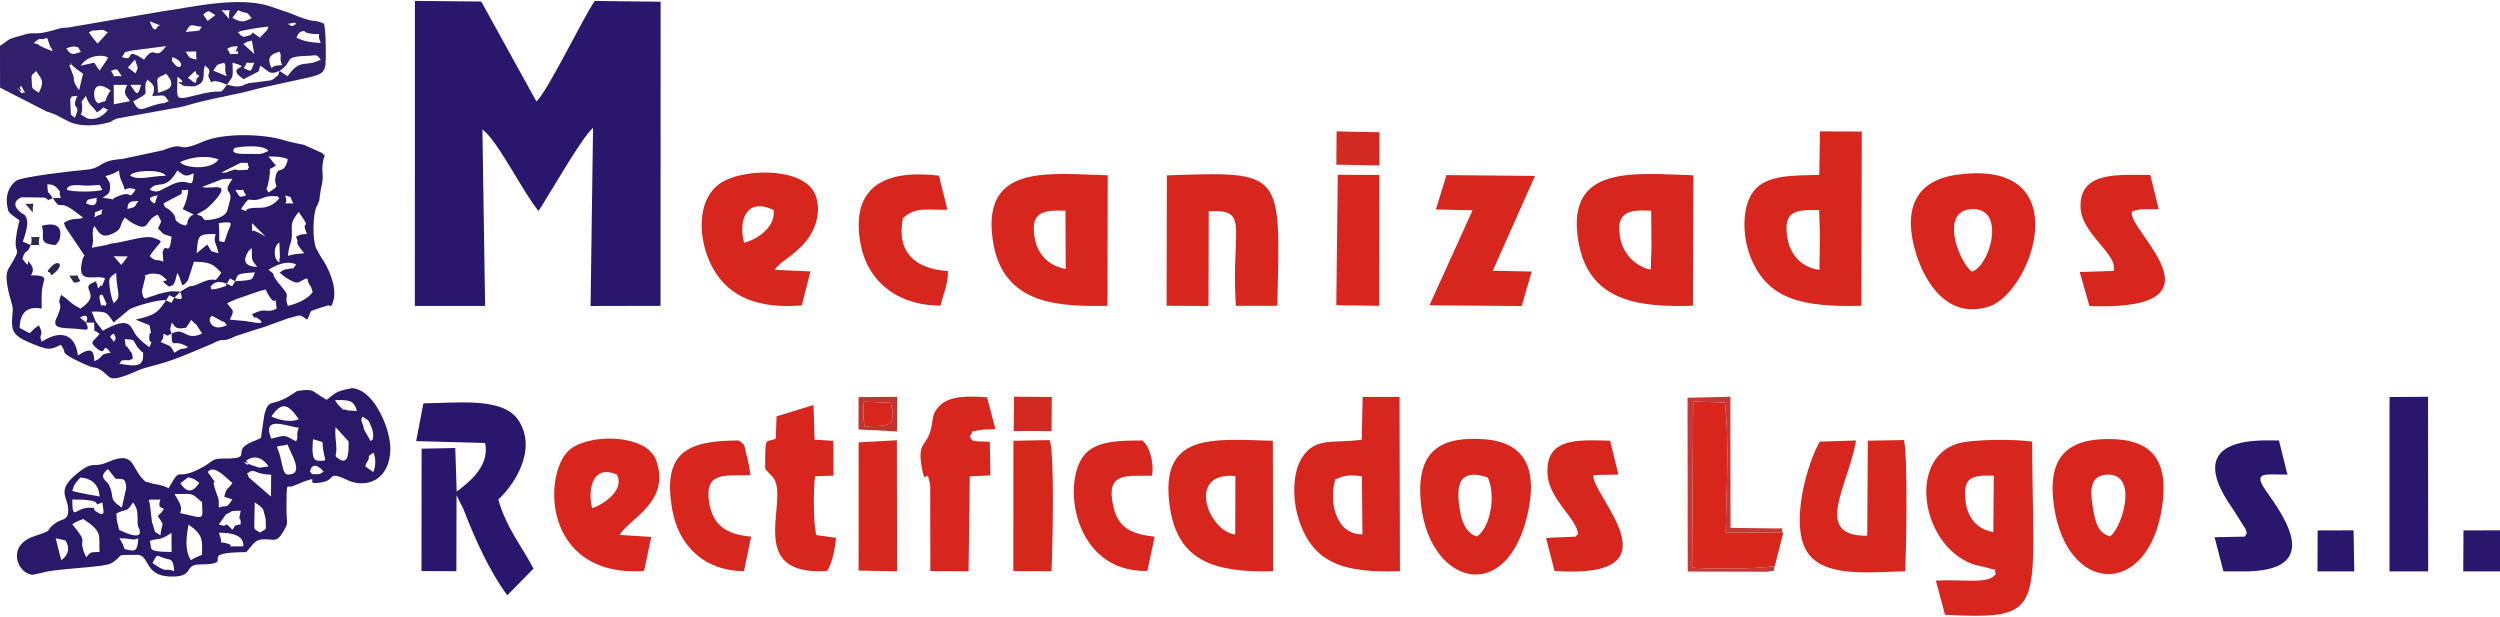 <?xml version="1.0" encoding="UTF-8"?>
<!DOCTYPE svg PUBLIC "-//W3C//DTD SVG 1.1//EN" "http://www.w3.org/Graphics/SVG/1.1/DTD/svg11.dtd">
<!-- Creator: CorelDRAW X8 -->
<svg xmlns="http://www.w3.org/2000/svg" xml:space="preserve" width="300px" height="74px" version="1.1" style="shape-rendering:geometricPrecision; text-rendering:geometricPrecision; image-rendering:optimizeQuality; fill-rule:evenodd; clip-rule:evenodd"
viewBox="0 0 301542 74165"
 xmlns:xlink="http://www.w3.org/1999/xlink">
 <defs>
  <style type="text/css">
   <![CDATA[
    .fil0 {fill:#29176D}
    .fil1 {fill:#2A1969}
    .fil10 {fill:#2E2354}
    .fil2 {fill:#301F6A}
    .fil12 {fill:#312554}
    .fil11 {fill:#322947}
    .fil9 {fill:#C2332C}
    .fil7 {fill:#C63736}
    .fil8 {fill:#D22921}
    .fil6 {fill:#D5281D}
    .fil3 {fill:#D6261D}
    .fil5 {fill:#D8261C}
    .fil4 {fill:#D8261E}
   ]]>
  </style>
 </defs>
 <g id="Capa_x0020_1">
  <path class="fil0" d="M50037 36795l8476 -1 -327 -21280c1808,1250 4981,7728 6771,9825 1164,-1754 5308,-9026 6574,-10022l-299 21482 8441 -19 10 -36679 -7946 -94c-1470,2126 -5616,10796 -7035,12124l-6656 -12055 -8000 -76 -9 36795z"/>
  <path class="fil1" d="M15038 40797c1238,109 900,-90 1500,905l410 476c421,470 277,-132 314,524 103,1813 -1750,1172 -2879,1075 578,-742 180,-333 602,-430 422,-98 411,178 1045,-219 -234,-1103 45,-256 -507,-1158 -507,-827 -221,413 -485,-1173zm5668 -668c3,2076 192,470 1981,1638 -1073,487 -340,-191 -1650,678 -505,-954 -454,-759 -1430,-1197 -46,-21 -149,-60 -217,-102l255 -409c178,-786 -6,223 68,-592 833,330 176,314 993,-16zm-7004 -5c458,702 176,714 4,992 -293,-583 -727,-516 -4,-992zm7004 5c-283,-739 -188,-372 17,-1333 349,381 389,807 1293,681 700,-98 281,41 789,-571 39,-48 92,-171 120,-212 29,-42 66,-150 112,-216 213,192 473,401 688,633l650 1010c-2068,987 -2016,-859 -3669,8zm4688 -1993c413,-201 -416,-416 1406,507 251,128 132,-116 568,466 -1122,564 -1976,238 -2093,-677l119 -296zm-15014 659l-732 -606c730,-436 914,-128 863,210 -6,41 -90,293 -131,396zm17018 -2324c446,-225 566,-256 1140,-516l2610 -900c43,-14 133,-45 174,-58l714 -185c183,357 333,685 608,1049 727,960 522,-668 723,1261 -1396,681 -1101,-273 -2967,675 834,1222 -141,-81 752,538 1313,911 -1018,340 -1512,289l-1920 -179c643,-1293 370,-946 -322,-1974zm-7366 -341c-834,1203 -1175,1598 -2410,1974 -35,11 -130,38 -166,49 -36,11 -130,39 -167,49l-345 102c-463,133 135,-141 -559,156l700 287c63,25 172,64 239,91l471 190c51,20 162,53 233,98 417,1926 23,197 -26,1430 -1,34 0,129 1,163 12,854 545,-160 28,1053 -560,-379 -908,-677 -1433,-1230 -953,-1002 -553,-2783 -4214,-759 -349,-512 -452,-566 -853,-1138l-476 -1170c1936,-37 1828,149 2655,1313l1840 -1527c448,-394 3911,-1359 4482,-1131zm1006 -331l-368 624 -638 -293 378 -633 628 302zm676 -683c482,930 124,1006 -676,683l676 -683zm-9013 1674c-717,-295 -368,386 -592,-430 -342,-1242 227,-841 259,-892l124 264c464,1096 414,643 209,1058zm14668 -2668c-328,228 410,157 -870,507 -1484,406 -886,-26 -1116,-172 212,-136 538,-926 1986,-335zm995 -307l-358 615 -637 -308 364 -653 631 346zm-14353 -1019c54,2459 742,2870 -303,3655 -317,-659 -468,-1719 -513,-2262 -64,-795 10,-804 816,-1393zm14353 1019c368,-867 46,-908 2395,-1073 -435,812 187,936 -2395,1073zm-6650 1301c-58,-33 -161,-129 -187,-66l-896 -19c-456,60 -1152,234 -1358,287 -352,92 -18,-8 -502,159l-970 319c-9,1 -607,511 -670,-853l306 -1264c12,-35 38,-135 51,-168 273,-666 -654,-138 459,-553 350,-130 1252,-52 1515,140 1777,1295 -937,22 911,1365 582,-241 586,56 1023,-1657 706,1202 304,2110 1275,898l722 -2242c1882,36 2278,218 3305,1329 -1167,1712 -186,110 -2775,1352 -1079,518 -545,-167 -2209,973zm12018 -2332c324,228 458,397 735,578 1718,1123 1473,413 2584,94 319,1247 330,424 665,1667 -620,896 -1966,1420 -2995,1660 -511,-1272 347,-1000 -569,-2071 -2194,-2565 -342,-1211 -1767,-2275 867,-557 2202,-1176 3335,-648 -707,927 -82,308 -760,513 -387,117 -590,-47 -1228,482zm-20022 -1988l1693 28 -768 1031 -925 -1059zm16663 -994c7,1697 -45,1307 656,2294 -1616,-91 -1744,-812 -1078,-1885 711,-1143 -763,965 422,-409zm3393 1183c-1,-30 -34,87 -54,130 -57,25 166,972 -455,-57 -40,-65 -422,-1320 440,-1926l69 1853zm-10046 -551c174,-2296 213,-2321 2309,-2312 -349,885 55,1100 339,2315 -1170,-303 -738,-112 -1371,-1045l-1277 1042zm6666 -3641l1655 1649c-36,-23 -536,-316 -619,-363 -1583,-889 -869,338 -1036,-1286zm-3994 8c2203,-254 1336,-54 812,1901l-161 401c-915,-294 -460,536 -651,-2302zm-7813 1801c-985,-381 -2886,320 -4709,610l-441 58c-58,12 -161,36 -218,50 -55,14 -154,50 -207,65 -51,15 -144,56 -193,71l-1751 317c413,-1097 -143,-1541 310,-2643 628,904 894,1566 2258,919 987,-466 844,-820 1083,-1353 11,-24 296,-517 327,-561 491,319 583,487 1091,750 2027,1048 1273,-494 2905,-1095 497,1023 508,598 21,1652l658 674 985 337c-82,400 -137,1000 -182,1104 -354,837 -495,-327 -893,668l70 1232c-1010,-424 -735,130 -1645,-669 1308,-1990 1927,-1647 531,-2186zm16154 2158c122,-1659 543,-1394 466,-2981 -44,-900 -2,-1312 834,-2312 1790,2495 103,682 994,2640 -876,85 -736,57 -1320,337 499,1241 -186,180 307,1097 153,286 433,544 678,900 -967,90 -1511,145 -1959,319zm-23353 -4658c271,-1074 -324,-283 984,-982 -417,1130 545,169 -984,982zm3989 -997c44,-984 392,-904 1330,-970 -624,842 -182,657 -1330,970zm-3669 -988c-200,175 -43,889 -1313,308 92,-489 316,-481 675,-557 1201,-253 289,37 638,249zm-5333 -323c1126,1709 512,-20 2693,1614 438,328 540,432 958,728 -517,308 -1302,-69 -2316,647l174 438c14,29 59,125 76,158l1923 2865c546,889 303,10 37,1115 -723,2998 1535,1564 2763,2111l-383 950c-31,-10 -137,-189 -170,-118 -401,844 -365,-210 -434,-230 -455,-130 621,-581 -555,-52 -1480,666 1211,1355 -1433,3098 -1318,-692 -1286,-984 -2329,-1654 -618,1444 374,667 -436,2560 -20,46 -79,135 -97,178 -16,37 -63,128 -75,162 -431,1164 599,1067 2271,1174 1446,93 1842,434 1346,-743l966 10c158,1536 -322,570 666,1346 -628,896 -1265,894 -559,1566 1614,1537 692,-909 1889,733 -1494,129 -771,555 -1960,1003 -120,-284 264,-2239 -1986,-675 -279,-2462 -1939,-3234 -4361,-1672 -499,-1157 401,-429 -337,-1976 -1665,1086 -438,1243 -2328,322 38,-2084 1126,-2627 2656,-2329 2,-771 -24,-1549 38,-2317l291 -1342c-381,-255 23,-187 -688,-319 -274,-51 -671,-40 -956,-46 18,-35 522,-577 51,-1254 -922,-1324 236,1026 -1056,-724 370,-1347 527,-390 990,-1676l-948 -401c55,-238 787,-1935 447,-2824 -229,-596 -295,-340 -808,-792 -1334,-1172 220,-1765 234,-1740l2677 34c1019,255 -198,568 1069,72zm22694 1319c1256,-1852 645,-817 2164,-1171 402,-93 827,-452 1853,-390 709,43 224,-22 627,231 -586,781 -1461,1181 -2409,1174 -2751,-21 -716,777 -2235,156zm6326 -664c-1830,-160 -440,438 -996,-996 1056,380 411,-96 996,996zm-16353 -1002c-398,776 -185,1310 -758,740 -541,-538 195,-588 758,-740zm10671 -9c-939,383 -744,201 -1320,-644 1517,119 535,-364 1320,644zm-9994 1012c67,-46 162,-104 206,-130l1876 -977c568,-694 -723,-417 909,-558 -81,1018 -316,1611 -661,2337l1320 642c-1181,521 -599,1936 -873,1115 -16,-48 -55,154 -96,224l-609 -192c-1209,-699 -56,-515 -1247,-1626 -546,-510 -514,-66 -825,-835zm-13344 -656c-697,-1097 -554,-247 -658,-1670 325,36 802,-44 1320,617 576,737 -128,-140 315,1018l-977 35zm5986 -1008c-664,272 -3593,291 -4305,-2 117,-831 1821,-504 2233,-504 2348,-1 1457,-372 2072,506zm14424 -1274c504,-49 745,-59 1261,-56 -1264,1869 -75,1150 -261,2461l-321 1231c-226,996 -1691,1278 -2747,1297 -773,-821 24,-266 -980,-685l1031 -587c271,-190 650,-543 884,-793 2650,-2840 -314,-1549 -1257,-1944l2390 -924zm-8723 1265c961,-1292 1852,324 3340,-2322 840,581 861,859 1968,342 -181,2366 -388,307 -2618,1351l-1470 751c-441,151 -647,121 -1220,-122zm-5666 982c560,-461 917,-444 895,-1365 -12,-517 -133,-634 -560,-1259 820,-218 980,-325 1628,-664 142,1322 393,1160 690,2304 497,-186 274,-172 757,-178l429 114c13,-44 83,49 125,72 -1001,1404 -191,56 -1942,713 -1752,657 326,488 -2022,263zm7635 -2663c-1990,21 -3142,604 -4308,2 89,-628 3636,-912 4308,-2zm9215 -1574c928,101 477,-230 798,593 -429,272 461,223 -973,298 -1407,73 262,-410 -1513,182 -489,163 -160,122 -888,126l2356 -1182c61,3 164,-24 220,-17zm-7517 -68c1434,-727 3485,-811 4649,-327 -903,1333 -4120,1054 -4649,327zm10665 -685c629,2 917,1 1531,88 95,13 495,110 543,123l259 134c-520,2128 -1216,501 -1505,2243 -193,1166 786,767 -842,1758 -355,-733 -228,-221 -50,-976 597,-2541 -324,-1443 956,-2271l-892 -1099zm-8 -671c-968,473 -933,360 -2333,359 -901,-1 -2357,66 -1763,-712 51,-66 3378,-597 4096,353zm-30026 8374c-1190,4774 440,2755 -753,4871 -695,1233 -1097,1234 -569,3737l306 1144c295,989 208,880 139,1865 -135,1941 151,2418 3094,3532 1325,502 1609,432 2777,-139 755,1087 22,747 973,1391 353,239 1448,753 1998,998 1358,606 999,147 1788,624 1432,866 662,1791 4629,51 1134,-497 2726,-603 6005,-1995l2875 -1206c1831,-954 690,69 2683,-843 38,-17 125,-63 164,-79l2556 -834c1029,-280 1316,-424 2127,-718l1327 -480c743,-249 -309,61 560,-171 1436,-383 1023,-407 2021,234 752,-1394 -64,-828 1578,-1435 94,-35 379,-115 466,-144l399 -125c380,-156 423,567 748,-731 410,-1637 -719,-4004 -1495,-5076l-620 -1105c-455,-1117 -351,-3608 -104,-4539 170,-641 154,-393 244,-630 371,-987 172,-174 288,-972l145 -998c478,-1826 1,-1877 263,-3342 207,-1159 448,-285 -77,-990l-2234 -1007c-338,-86 -1426,-247 -2285,-523 -2585,-832 -7448,-913 -9836,121 -3621,1569 -1761,-171 -4856,1057l-4975 1062c-2889,178 -2213,1121 -4429,1303 -1304,106 -7657,823 -8320,1321 -1014,760 -1301,1986 -1058,3128 130,606 -57,620 1458,1643z"/>
  <path class="fil1" d="M21008 68786c-1239,-488 -686,377 -2618,-990 679,-1193 387,-900 1395,-586 750,234 1136,-30 1223,1576zm-2958 -3642c1066,-434 1091,90 2634,-989l12 2314c-3252,-4 -2233,-456 -2646,-1325zm-3656 -328c1521,-14 1521,328 2287,10 -112,1722 -425,1575 -1645,1300l-108 -252c-8,-20 -42,-118 -53,-144 -12,-28 -43,-127 -58,-160 -177,-385 -216,-433 -423,-754zm-7011 2643l-666 -2640 1141 243c254,276 860,1480 -475,2397zm19013 -3311c3332,-17 2884,1448 2959,1640 -2836,32 -943,25 -1708,-256 -1767,-651 -464,624 -1251,-1384zm-3665 -988c1831,1256 1654,1937 1637,3640l-926 411c-54,28 -168,98 -213,123 -44,24 -139,84 -207,128 -1015,-1584 -262,-4056 -291,-4302zm-12698 -673c2418,1580 1867,1962 1971,3979 -1253,38 -1004,-5 -1607,644 -1250,-2681 597,-1233 -1676,-3979 277,-190 10,-70 613,-356 11,-6 605,-243 699,-288zm18999 642c-952,238 -483,-17 -1003,662 -1284,-1351 -246,-86 -1642,-653l893 -1232c956,-346 177,-407 1749,-410 -365,1777 32,290 3,1633zm3008 -656c0,1661 239,1003 -661,1660 -894,-674 -712,392 -651,-3651 387,273 760,461 1028,902l187 694c9,38 33,163 40,195 8,34 57,131 57,200zm-17664 1337c-185,-781 -313,-986 -338,-1988 1380,-692 1093,32 2013,-1337 557,840 511,1055 546,2048 36,1017 -54,219 58,863 1,6 1255,2122 -2279,414zm-2033 -3323c111,944 394,1648 -372,1335 -34,-14 -117,-81 -156,-101 -1067,-562 219,-588 -1115,-589 -1621,-1 -1954,1737 -1986,-987 4638,-42 1953,1046 3629,342zm5684 53c-99,-623 -241,181 27,-387l1297 -2c-657,1737 1393,313 -312,1989 880,1375 511,526 307,2319 -942,-680 -491,-55 -844,-1061 -12,-36 -32,-134 -44,-169 -11,-36 -44,-130 -56,-166 -12,-37 -55,-128 -67,-165l-261 -2199c-5,-34 -43,-131 -47,-159zm3708 1239c327,-823 -156,-1335 -679,-2297 2383,-15 1915,-202 3317,990 -4,1383 310,1935 -723,1744l-1915 -437zm-12035 -4295c1422,114 2206,892 2325,2293 -1034,-204 -2261,-375 -3311,-661 250,-906 428,-989 986,-1632zm14339 651c-791,1211 -1533,1203 -2288,44l956 -716c979,266 551,140 1332,672zm5972 -661c-402,-1052 -167,-243 51,-661 769,-388 601,279 2645,339l-23 2632 -2673 -2310zm-3896 1919c-1024,-2843 788,102 -1055,-2564 777,-1064 2499,997 2976,1322 -658,924 -685,452 -989,1654l979 333c-865,1274 -588,570 -1636,983 -14,-1176 50,-827 -275,-1728zm-10886 -673l-535 2404c-1729,-1187 -778,-1144 -1563,-2771 -247,-513 -1404,-885 -99,-1875l918 1159c765,71 1197,-212 1279,1083zm22163 -1917c205,-1234 1141,-677 1645,-12 -463,231 -290,305 -976,303 -706,-1 -330,-78 -669,-291zm-7258 -893c-1736,-972 548,858 -440,-449 133,-149 1519,-1101 2693,689l-1101 153c-36,-6 -130,-35 -165,-44 -36,-9 -128,-50 -163,-61l-824 -288zm14882 923l-967 -707c414,-1106 62,-110 308,-638 18,-39 56,-131 74,-168 283,-602 -381,-125 616,-839 294,697 298,1600 -31,2352zm-10301 298c-750,-1 -604,-1858 -1319,-3315 166,-212 781,-121 1302,-323 236,960 2180,3642 17,3638zm5829 -3725c-28,-298 -162,-1106 -72,-1995l1577 1723c-2,1021 92,3075 -1277,2043 -589,-445 -72,-74 -228,-1771zm-1647 -201c82,2375 941,2256 -513,2260 -922,3 -671,-1709 -631,-2599l1144 339zm-3182 -84c-1608,-842 -1137,-748 -2999,-329 -1188,-2890 1944,-1440 3326,-1315 -421,1027 44,964 -327,1644zm9298 -662c-29,716 -66,309 -292,661l-785 -1378c-291,-744 92,245 -136,-527l-130 -332c-111,-524 -204,-103 62,-740 692,482 705,297 1071,1267 126,332 227,644 210,1049zm-12279 -2340c1300,-1883 2060,-1456 3299,323 -844,438 -2320,157 -3299,-323zm9228 -722c-69,-22 -262,-69 -330,-97 -376,-153 124,341 -661,-397 -342,-321 -375,-472 -566,-749 1666,-43 2283,-12 2648,1310l-1091 -67zm-12250 17085c783,-862 984,-1463 1914,-1531 1386,-100 1694,490 2492,-866 767,-1304 428,-683 437,-3027 11,-3384 45,-2240 714,-2517 4581,-1899 632,89 3663,-499 1592,-308 510,-1400 2976,-252 44,21 127,68 175,87 2280,926 4910,-184 5005,-3741 64,-2384 -1883,-7087 -4450,-7407 -740,-92 199,-81 -505,48 -1762,322 -1791,676 -2739,1342l-831 -526c-944,-611 -904,-735 -2019,-628 -1028,99 -495,23 -1759,765 -2057,1208 -2345,201 -2880,2095l-358 2346c-109,581 151,484 -653,816 -84,34 -394,150 -489,190 -2703,1142 363,2040 -3325,2017 -1734,-11 -1135,286 -2963,1223 -3121,1601 -2129,-541 -3775,2359 -1075,-532 -1449,-366 -2401,-694 -580,-200 -62,195 -614,-314 -1489,-1376 -1048,-3567 -4206,-2184 -2065,904 -1714,-307 -3858,1449 -2562,2097 -1020,2808 -1029,4364 -8,1343 -736,1025 -1449,1524 -1678,1176 80,742 -2657,1648 -3518,1165 -1903,4710 -101,4639l1119 -254c1635,-511 7433,-596 8317,-1146 1730,-1075 44,-987 3241,-992 1431,229 687,2739 4297,2614 2431,-85 1170,-1452 3124,-1460 4713,-21 -874,-1442 5587,-1488z"/>
  <path class="fil2" d="M11692 13452c1236,-759 364,-723 1322,-324 -878,1246 -2170,1245 -2619,969 -1094,-788 -495,174 -481,-1264 8,-841 -326,-425 453,-1366l138 401c440,933 625,745 1187,1584zm-2353 -1990c-913,1935 616,714 -322,2632 -695,-528 -356,-304 -480,-567l-61 -1685c264,-419 8,-299 863,-380zm3362 635c-1053,236 -722,426 -1098,38 -390,-403 -609,-3018 1745,-1328 -193,279 -260,345 -433,725l-214 565zm-10326 -1650c384,-137 -216,-870 649,647 -654,-175 -138,413 -671,-260 -959,-1214 745,881 22,-387zm13351 -321l1292 -8c-407,1580 -611,1035 -1292,8zm-46 1968l-1948 377 -20 -2343 1632 -1c-523,1100 -240,1140 336,1967zm2050 -2620c989,691 1002,1044 629,1991 1646,-26 1288,-287 1992,623 -905,446 -377,123 -1305,368 -2067,546 -2177,1141 -2987,-328 2144,-1173 1304,-752 1500,-2102 135,-929 295,405 171,-552zm1326 1626c-53,-2198 -402,-1571 983,-2320 1600,1848 -286,2032 -983,2320zm4638 -2309c162,310 647,-7 -11,645 -2,2 151,903 -675,91 -420,-413 -534,0 94,-663 746,-788 457,-138 592,-73zm-19344 -333c697,999 1040,1235 334,2621 -901,-609 -789,-403 -846,-1225 -81,-1146 -65,-758 512,-1396zm9039 0c872,-377 683,-245 1294,630 -1529,-112 -558,360 -1294,-630zm13988 1650c-1049,1412 -189,455 -2845,1058 -3592,816 -3173,1150 -3128,-2033 1722,1375 -977,51 722,1100 62,38 1161,110 1341,60 1624,-455 824,-1500 1263,-2503 1062,838 119,857 509,1569 643,1177 -398,-363 2138,749zm6337 -1666c-266,708 33,336 -530,822 -480,415 -556,301 -702,339 -156,40 -1315,167 -1951,259 -807,116 -99,-66 -757,137 -908,281 23,93 -641,257 -633,156 -900,33 -1756,-148 829,-1205 692,-687 674,-2660 2864,816 -1193,241 1327,2001l1818 -948c6,-9 121,-501 209,-694 1126,771 1088,1152 2309,635zm-17428 -1362c310,1062 475,822 67,1666l-930 -710 863 -956zm-7917 707c786,-357 -976,-804 1647,1006l-479 1985c-1066,-1568 -330,-1006 -828,-2106l-340 -885zm21027 309c743,-1001 -244,-512 1291,-640 -523,986 -135,1225 -1291,640zm-2040 985l-1629 -669c613,-818 196,-642 1316,-956 354,669 -121,620 313,1625zm-6629 -2311c1725,525 1128,1726 401,942 -781,-841 -146,-439 -401,-942zm12987 1672c1973,-1308 58,-1716 3762,-1836 654,-21 677,-225 1213,476 -2002,1027 -2359,-258 -4003,2000l-972 -640zm-21702 -28l-649 -961 -1632 361c1104,-1677 3557,-1192 3272,-864l-991 1464zm22014 -668c-1210,126 -528,-43 -1296,344 -396,-919 -468,-1586 984,-1967 370,676 -112,617 312,1623zm-11628 -1622c1749,25 1136,-374 1300,958 -1117,-296 -701,-125 -1300,-958zm-14399 -398c367,-139 735,-254 965,-218 708,112 367,29 796,636 -986,374 -1218,421 -1761,-418zm20695 682c-1516,-95 -545,369 -1299,-621 613,-314 364,-258 1290,-321 -663,1576 139,-78 9,942zm-11326 678c-2531,-1703 -939,365 -2659,-315 603,-827 -18,-458 1172,-779l4146 -536c-1414,2021 -1225,-407 -2659,1630zm11979 -1884c539,-358 419,-222 1032,-417l305 1620 -1337 -1203zm-23664 -744l362 1012c355,758 -148,-591 309,614 -439,-211 -641,-239 -1153,-479 -1122,-525 108,-136 -1143,-527 1134,-929 529,-176 1625,-620zm33005 626c-1214,-93 -1964,-161 -2945,-664 224,-317 222,-639 726,-756 498,-115 2,145 998,282 1807,247 546,-503 1221,1138zm-27974 -1296c773,-330 -12,-148 930,-234 979,-90 680,-108 1367,238l-1242 1361c-436,-497 -733,-905 -1055,-1365zm17995 -23c564,-269 2874,-600 3673,-666 -238,663 -53,257 -362,644 -69,88 -389,357 -644,693 -1595,-1026 -361,-554 -1419,-230 -561,172 -758,232 -1248,-441zm-6307 -16c671,-1204 549,-746 1943,-629 -502,679 -113,376 -698,513 -29,7 -786,83 -1245,116zm12322 -978l788 -134c28,-79 130,90 196,134 -441,292 -373,406 -984,0zm-15696 319c-91,46 -351,1079 -967,-625 2015,794 1089,365 967,625zm11332 -1008c-1049,526 -1249,532 -2336,-34l704 -923c1246,592 824,-80 1632,957zm-5309 339c-799,-1146 -506,-611 -327,-965 570,-293 260,-347 1255,254l-928 711zm1674 -1310c1453,165 821,-473 904,1050l-904 -1050zm-26725 4308l8 5044 5645 2889c1341,377 1681,783 2877,1298 1100,474 2790,422 3866,184 1530,-337 621,-215 1733,-646l6490 -1176c381,-90 946,-118 1633,-321 3529,-1043 6155,-1323 9048,-2157l6029 -1320c1447,-357 1768,-571 1932,-1513 60,-346 89,-4209 -189,-4957 -1480,-667 -754,157 -4040,-1252l-2381 -812c-3880,-1332 -9864,170 -13039,572l-11287 1943c-458,71 -523,2 -1051,103l-830 245c-43,12 -140,40 -185,52 -2282,605 -1988,76 -3324,470 -2419,714 -1334,307 -2935,1354z"/>
  <path class="fil3" d="M240426 64072c-1801,-292 -3062,-1579 -3331,-3606 -394,-2965 637,-3305 3387,-3202l-56 6808zm4683 -10920c-2056,-299 -7210,-301 -8997,245 -6007,1839 -4379,12125 1668,14473 773,301 1261,299 1839,480 1611,503 792,-115 1098,794 -945,1278 -3880,576 -7220,780l1105 4122c12477,618 10581,-462 10507,-20894z"/>
  <path class="fil0" d="M55066 59628l835 1682c1342,3485 3134,7477 5286,10386l3160 -3219c-1330,-2606 -3304,-4935 -4242,-8338 1778,-1635 4770,-5862 2460,-9506 -1845,-2910 -7463,-2110 -11492,-2094l-881 4560 8322 228c598,2822 -2008,4769 -3429,5863l-172 -5260 -4060 83 -16 14761 4208 20 21 -9166z"/>
  <path class="fil3" d="M219457 32447c-2097,-274 -3492,-1754 -3850,-3770 -590,-3324 894,-3526 3817,-3439l77 2548 7 1000 -51 3661zm-16 -11466c-3232,104 -6290,-30 -7863,1896 -1562,1912 -1389,5576 -468,7937 2072,5309 6425,6122 13401,5963l48 -21019 -5046 -17 -72 5240z"/>
  <path class="fil3" d="M161054 57696c1147,-454 1635,-578 3213,-361l67 7005c-2963,79 -4141,-3486 -3280,-6644zm3194 -4773c-3353,489 -5590,-368 -7190,2151 -1272,2001 -1119,5292 -395,7509 1751,5365 5565,6429 12192,6202l-48 -21015 -4452 -5 -107 5158z"/>
  <path class="fil3" d="M128509 25306l34 7028c-2023,-358 -3344,-1710 -3718,-3616 -626,-3194 863,-3534 3684,-3412zm5066 11479l33 -15747c-7204,-210 -15150,-1388 -13877,7738 1137,8156 8400,8056 13844,8009z"/>
  <path class="fil3" d="M199105 32415c-1779,-356 -3282,-1852 -3649,-3672 -647,-3211 850,-3597 3702,-3436l21 2145 18 2335 -92 2628zm5093 4352l48 -15731c-7088,-215 -15210,-1317 -13929,7596 1108,7713 7384,8334 13881,8135z"/>
  <path class="fil3" d="M140713 36771l5049 23 33 -11418c4967,-264 2697,1828 3265,11402l5001 1c397,-16325 805,-16217 -13318,-15734l-30 15726z"/>
  <path class="fil4" d="M237837 32663c-1693,-1327 -4009,-7740 321,-7546 3720,167 1875,6828 -321,7546zm-1708 -11708c-5282,707 -6606,4366 -5017,9539 1073,3495 3852,7985 8803,6364 5239,-1715 10851,-17865 -3786,-15903z"/>
  <path class="fil3" d="M89751 29177c-740,-2741 314,-5526 3560,-3950 247,1986 -1833,3499 -3560,3950zm6956 7550l1043 -4100 -4296 -179c664,-1102 2113,-1485 3790,-3497 994,-1191 1882,-3385 1138,-5466 -1194,-3339 -8072,-3321 -11034,-1771 -3495,1829 -3286,7243 -1252,10718 1958,3347 5444,4719 10611,4295z"/>
  <path class="fil3" d="M225220 64508c-6661,96 -2278,-6013 -1348,-11490l-4380 144c-1537,2696 -3296,9096 -1911,12543 1574,3917 7283,3236 12230,3087 103,-2549 319,-14033 -170,-15822l-4351 76 -70 11462z"/>
  <path class="fil3" d="M148986 64361c-3217,-323 -6001,-7611 27,-7055l-27 7055zm4542 -11306c-7314,-192 -13780,-1055 -12416,8051 980,6548 5464,7859 12444,7686l-28 -15737z"/>
  <path class="fil4" d="M254514 64590c-1513,-402 -1809,-1846 -2078,-3453 -343,-2048 -418,-3934 1759,-4001 3724,-115 1833,6316 319,7454zm-6790 -3784c1489,10833 11353,11271 13047,302 872,-5649 -1146,-8317 -6591,-8265 -5203,50 -7197,2575 -6456,7963z"/>
  <path class="fil3" d="M179461 57495c994,2212 296,6041 -1327,7114 -1732,-542 -2091,-2844 -2215,-4525 -209,-2813 1142,-3431 3542,-2589zm4814 4311c1152,-5178 -195,-8546 -5181,-8926 -5376,-410 -8066,1419 -7771,6937 564,10522 10385,13528 12952,1989z"/>
  <path class="fil4" d="M71419 61181c-574,-2332 90,-5322 2986,-4042 968,1801 -1526,3589 -2986,4042zm3317 3232c1212,-2019 6181,-3981 4409,-8991 -1097,-3102 -7615,-3295 -10236,-1449 -3481,2450 -3765,15609 8771,14789l872 -4111 -3816 -238z"/>
  <polygon class="fil3" points="173195,25158 177616,25254 172417,36714 183540,36804 184744,32647 180057,32546 185147,21113 174465,21012 "/>
  <path class="fil3" d="M116976 52467c715,-592 -543,-416 1441,-742 277,-46 1170,-31 1641,-80l-1001 -3832c-2138,-143 -4598,-258 -5823,1120 -773,869 -645,1229 -888,2435 -524,2594 -1777,1558 -1136,5065 440,2401 564,-606 990,2038l18 10298 4610 30 140 -11463 2484 -98 -61 -4059c-2506,-72 -2100,-58 -2415,-712z"/>
  <path class="fil3" d="M254969 32570l-4117 134 1169 4103c17421,633 4346,-9283 5132,-11395 930,-416 1965,-263 3226,-278l-1017 -4134c-3716,3 -8484,-523 -8416,3794 52,3340 4459,5616 4023,7776z"/>
  <path class="fil3" d="M93190 57409c2244,2557 -3605,12019 6564,11351 654,-959 932,-2640 1096,-3993l-2390 -331c-353,-1267 -377,-5473 -149,-7099l2225 -75 -23 -4195 -2263 -144 -127 -4183 -4456 1370 -95 2691c-1249,599 -1277,-634 -1280,3669l898 939z"/>
  <path class="fil5" d="M214074 68145l1017 -4006 -6937 -6c55,-4506 463,-11323 -118,-15693l-3809 -112 -130 20038c2371,163 7799,193 9977,-221z"/>
  <path class="fil3" d="M113430 36759c323,-1263 980,-2857 899,-4169 -3850,-264 -6224,-2148 -5432,-6372 1518,-1403 2683,-980 5382,-1028l-1032 -4113c-6399,-761 -10623,1231 -9491,8012 777,4656 4387,7643 9674,7670z"/>
  <path class="fil3" d="M187505 68758c15388,1065 4412,-9146 4668,-11564l3034 -67 -1003 -4076c-3786,-104 -7884,-430 -7538,4084 176,2282 1952,3985 3108,5743 6,9 412,750 427,817 247,1125 152,333 -129,922l-3595 158 1028 3983z"/>
  <path class="fil0" d="M270523 68817c9897,43 4940,-6674 2746,-9797 -1698,-2416 327,-1822 2634,-1892l-1020 -4108 -1692 -10c-7186,87 -7184,3643 -3848,8308l1534 2425c164,710 214,246 -122,873l-3637 76 1066 4121 2339 4z"/>
  <polygon class="fil0" points="288216,68810 292879,68811 292862,47752 288224,47780 288212,49132 288211,67476 "/>
  <path class="fil3" d="M139271 64633c-2844,-329 -4398,-1077 -4989,-3672 -948,-4163 1521,-3640 4664,-3689 270,-1195 -167,-3509 -1169,-4248 -2728,-5 -5425,42 -6859,1593 -2979,3222 -1521,14370 7472,14138l881 -4122z"/>
  <path class="fil3" d="M90595 64626c-2965,-284 -4545,-1332 -5025,-3954 -736,-4013 1899,-3355 4942,-3467 -109,-913 -230,-1518 -453,-2359 -362,-1361 -78,-1219 -978,-1825 -6121,15 -9259,1352 -7982,8415 770,4256 3795,7306 8638,7350l858 -4160z"/>
  <polygon class="fil4" points="161180,36703 166357,36776 166368,21001 161357,20969 "/>
  <path class="fil6" d="M122226 68773l4602 18c124,-2633 400,-13965 -212,-15817l-4381 81 -9 15718z"/>
  <polygon class="fil3" points="103559,68712 108200,68800 108177,52993 103566,53245 103564,65142 "/>
  <path class="fil7" d="M214074 68145c-2178,414 -7606,384 -9977,221l130 -20038 3809 112c581,4370 173,11187 118,15693l6937 6c-551,-593 713,-512 -1269,-513l-5087 -66 -20 -15813 -5169 121 25 20960 9584 26c1528,-248 484,29 919,-709z"/>
  <polygon class="fil0" points="301542,68814 301542,63861 297135,63866 297112,68817 "/>
  <polygon class="fil0" points="279528,68815 283531,68816 283967,68811 283877,63859 279542,63873 "/>
  <polygon class="fil8" points="161186,19752 166378,19848 166382,15845 161214,15740 "/>
  <polygon class="fil8" points="122264,51875 126836,51884 126862,47773 122312,47745 "/>
  <path class="fil3" d="M104277 51304c2723,-80 4010,258 3148,-2834l-3220 -124c-91,1512 -134,1459 72,2958z"/>
  <path class="fil9" d="M104277 51304c-206,-1499 -163,-1446 -72,-2958l3220 124c862,3092 -425,2754 -3148,2834zm-722 382l4640 246 23 -4177 -4662 37 -1 3894z"/>
  <path class="fil1" d="M5037 27130c492,1269 -664,2141 1661,2320l314 -358c234,-442 147,-180 220,-545 448,-2267 -2124,-1426 -2195,-1417z"/>
  <path class="fil10" d="M6021 32776c195,89 -112,724 802,-196 869,-876 155,-1333 -584,-583 -883,896 -281,633 -218,779z"/>
  <path class="fil11" d="M3696 29445l1009 7c-134,-1174 482,-961 -562,-964 -810,-2 -49,-75 -447,957z"/>
  <path class="fil12" d="M9697 33794c-732,-1040 235,-555 -1331,-669 596,922 438,1033 1331,669z"/>
  <path class="fil11" d="M3956 25521c-87,-1557 566,-912 -914,-1063l914 1063z"/>
 </g>
</svg>

